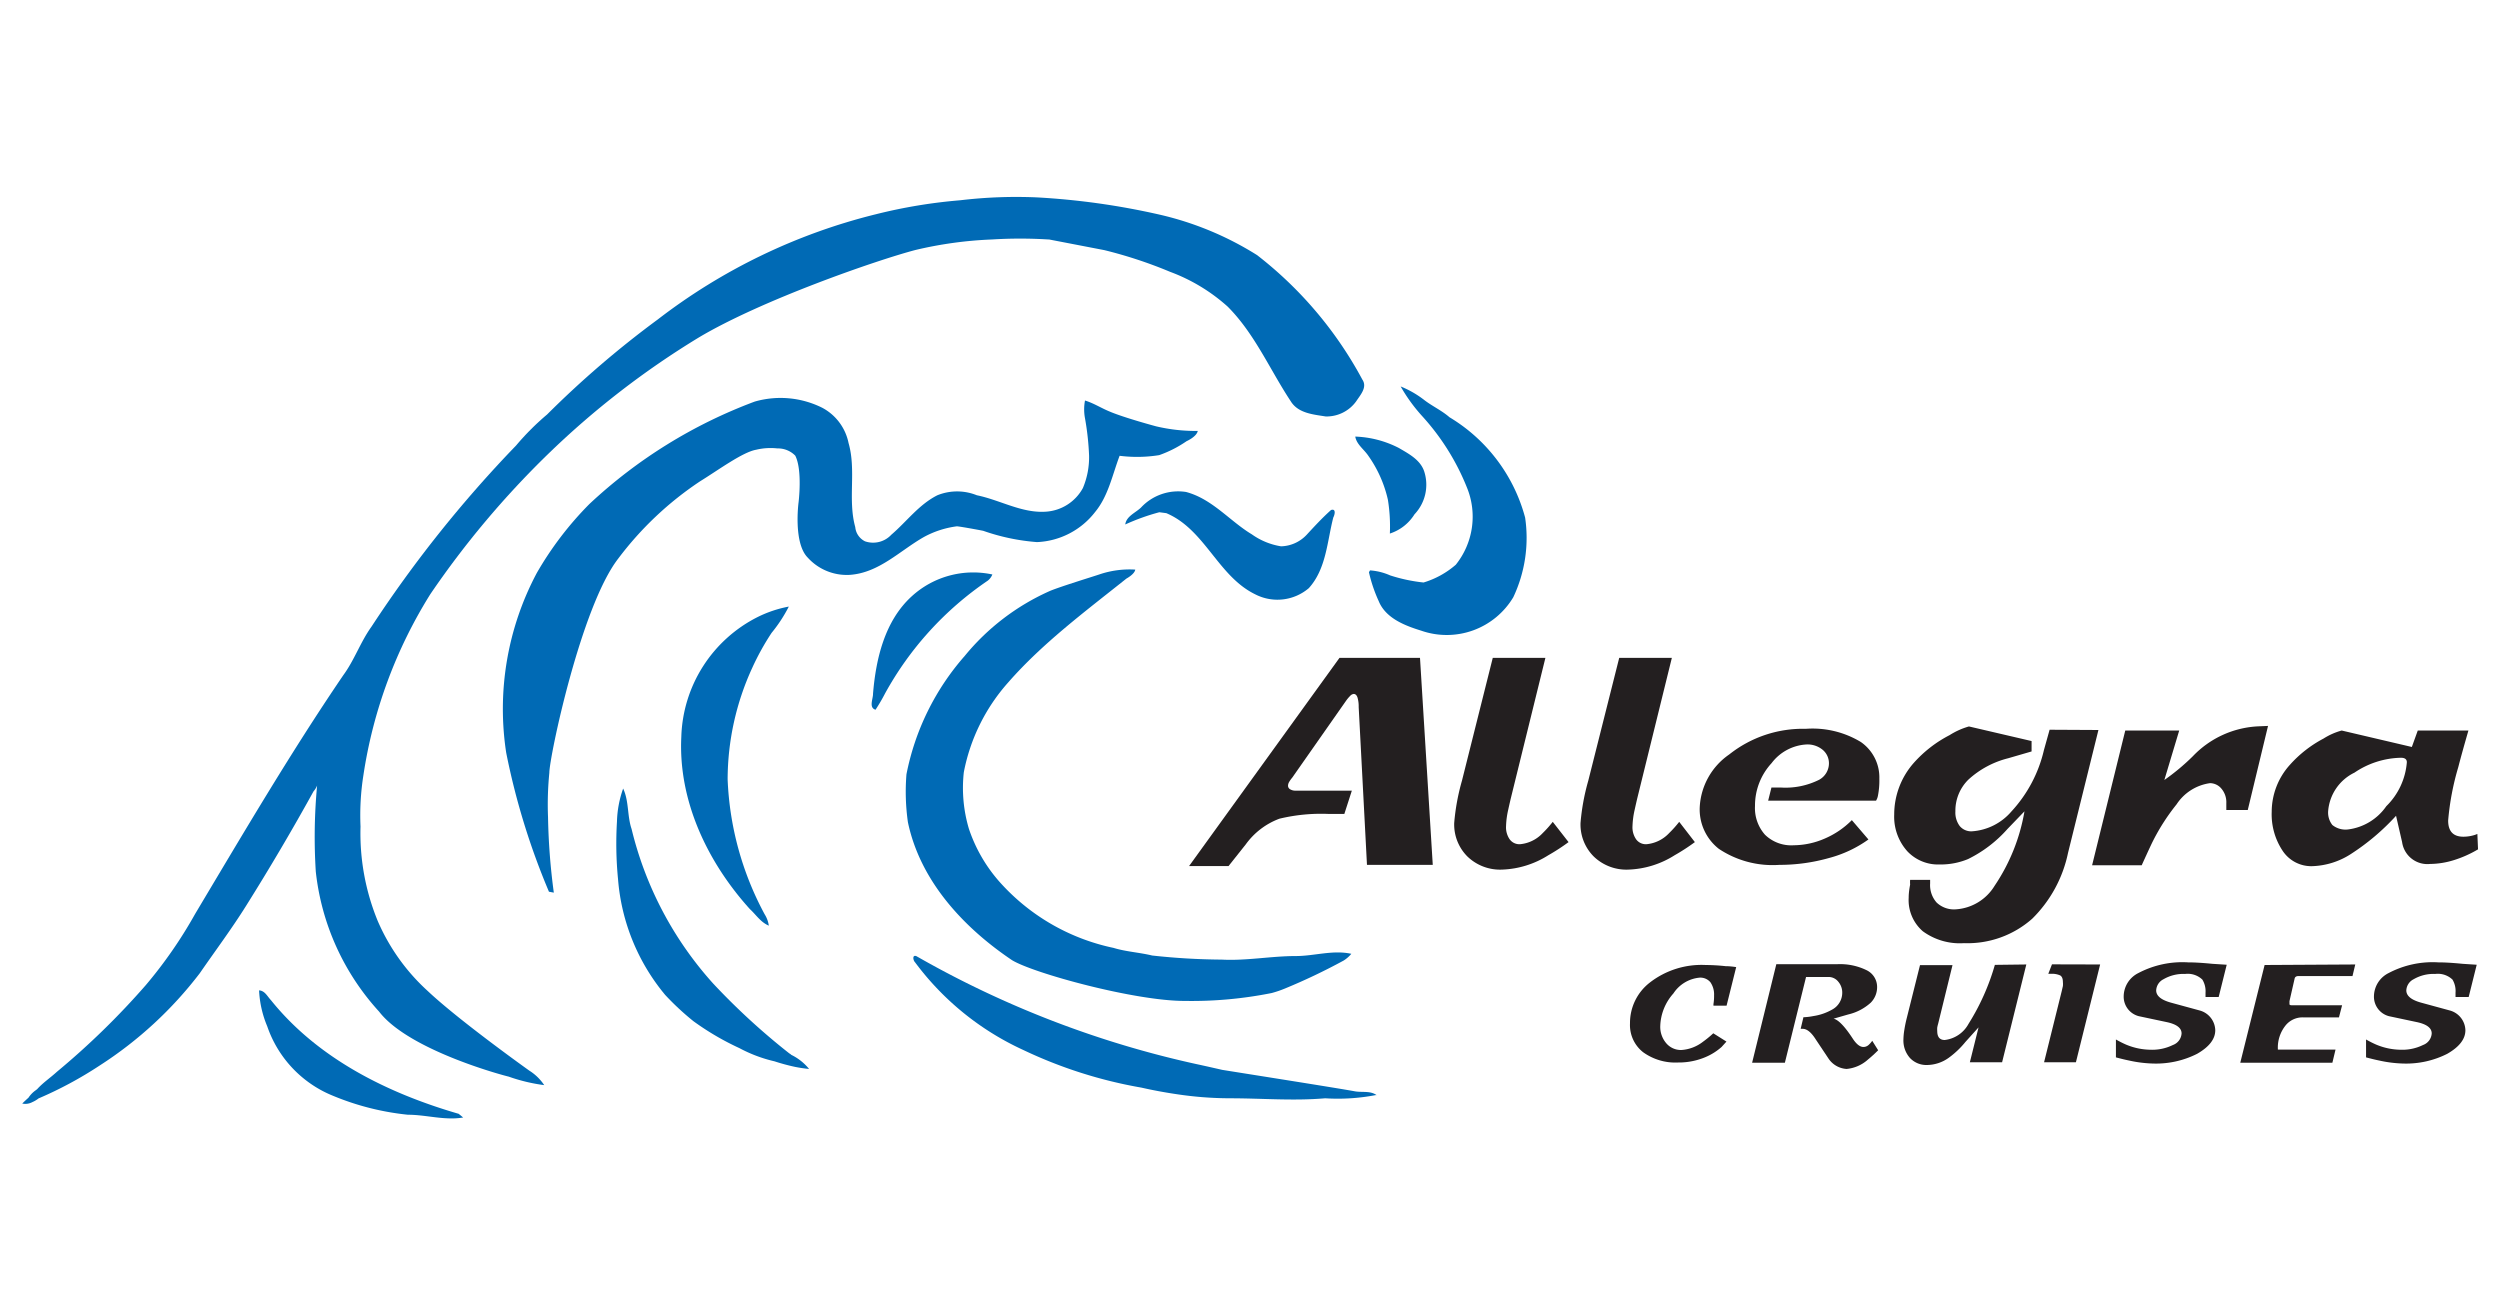 <svg id="Layer_1" data-name="Layer 1" xmlns="http://www.w3.org/2000/svg" viewBox="0 0 190 100"><defs><style>.cls-1{fill:#231f20;}.cls-2{fill:#006ab5;}</style></defs><title>Allegra Cruises</title><path class="cls-1" d="M131.95,73.5l-.73,2.93h-1a.26.26,0,0,0,0-.1,3.84,3.84,0,0,0,.05-.68,1.63,1.63,0,0,0-.28-1,1,1,0,0,0-.81-.35,2.67,2.67,0,0,0-2,1.2,3.89,3.89,0,0,0-1,2.48,1.91,1.91,0,0,0,.45,1.3,1.46,1.46,0,0,0,1.16.52,3,3,0,0,0,1.64-.63,8.08,8.08,0,0,0,.78-.64l1,.63-.37.41a4.45,4.45,0,0,1-1.2.76,5.2,5.2,0,0,1-2.1.42,4.19,4.19,0,0,1-2.66-.78,2.62,2.62,0,0,1-1-2.19,3.88,3.88,0,0,1,1.5-3.1,6.41,6.41,0,0,1,4.25-1.34,14.87,14.87,0,0,1,1.53.09Q131.5,73.43,131.95,73.5Z"/><path class="cls-1" d="M142.74,79.82a10.4,10.4,0,0,1-.78.71,2.81,2.81,0,0,1-1.62.71,1.78,1.78,0,0,1-1.38-.8L138,79q-.51-.81-1-.81h-.15l.21-.88a4.59,4.59,0,0,0,.76-.09,4.08,4.08,0,0,0,1.42-.49,1.45,1.45,0,0,0,.77-1.27,1.27,1.27,0,0,0-.3-.85.94.94,0,0,0-.74-.36h-1.71l-1.61,6.52h-2.49L135,73.28h4.61a4.58,4.58,0,0,1,2.26.46,1.41,1.41,0,0,1,.79,1.27,1.67,1.67,0,0,1-.48,1.19,3.85,3.85,0,0,1-1.72.9l-1.11.32q.55.12,1.47,1.53.41.62.8.62a.59.59,0,0,0,.39-.15,1.87,1.87,0,0,0,.28-.32Z"/><path class="cls-1" d="M154,73.3l-1.84,7.43h-2.45l.66-2.65-1,1.11a6.68,6.68,0,0,1-1.25,1.19,2.88,2.88,0,0,1-1.66.56,1.71,1.71,0,0,1-1.3-.53,2,2,0,0,1-.5-1.41,5.06,5.06,0,0,1,.07-.73q.07-.45.19-.92l1-4h2.47l-1.09,4.45a2.89,2.89,0,0,0-.07.29,1.75,1.75,0,0,0,0,.27q0,.68.57.68a2.37,2.37,0,0,0,1.81-1.23,17.42,17.42,0,0,0,2-4.48Z"/><path class="cls-1" d="M159.61,73.3l-1.84,7.43h-2.42l1.34-5.4.09-.39a1.39,1.39,0,0,0,0-.3c0-.26-.07-.43-.21-.51a1.53,1.53,0,0,0-.7-.12h-.2l.28-.72Z"/><path class="cls-1" d="M169.23,73.32l-.61,2.45h-1l0-.32a1.7,1.7,0,0,0-.24-1,1.61,1.61,0,0,0-1.31-.43,3,3,0,0,0-1.64.4,1,1,0,0,0-.56.85q0,.62,1.12.93l2.2.6a1.6,1.6,0,0,1,1.17,1.5q0,1-1.38,1.79a6.92,6.92,0,0,1-3.31.74,9.43,9.43,0,0,1-1.86-.23q-.36-.07-1-.24V79a7.55,7.55,0,0,0,.77.39,4.94,4.94,0,0,0,1.86.39,3.55,3.55,0,0,0,1.7-.36,1,1,0,0,0,.66-.88q0-.62-1.13-.86l-2.12-.45a1.53,1.53,0,0,1-1.15-1.51,2,2,0,0,1,1.12-1.77,7.17,7.17,0,0,1,3.77-.81q.73,0,1.85.11Z"/><path class="cls-1" d="M179,73.3l-.21.88h-4.1q-.26,0-.3.2L174,76.09l0,.22c0,.06.06.09.17.09H178l-.24.92H175a1.66,1.66,0,0,0-1.26.57,2.68,2.68,0,0,0-.62,1.88h4.38l-.24,1h-7l1.85-7.43Z"/><path class="cls-1" d="M188.23,73.32l-.61,2.45h-1l0-.32a1.7,1.7,0,0,0-.23-1,1.61,1.61,0,0,0-1.31-.43,3,3,0,0,0-1.64.4,1,1,0,0,0-.56.85q0,.62,1.12.93l2.2.6a1.6,1.6,0,0,1,1.17,1.5q0,1-1.38,1.79a6.92,6.92,0,0,1-3.31.74,9.44,9.44,0,0,1-1.86-.23q-.36-.07-1-.24V79a7.55,7.55,0,0,0,.77.39,4.93,4.93,0,0,0,1.86.39,3.56,3.56,0,0,0,1.7-.36,1,1,0,0,0,.66-.88q0-.62-1.13-.86l-2.12-.45a1.53,1.53,0,0,1-1.14-1.51,2,2,0,0,1,1.12-1.77,7.17,7.17,0,0,1,3.77-.81q.73,0,1.85.11Z"/><g id="_Group_" data-name="&lt;Group&gt;"><path id="_Path_" data-name="&lt;Path&gt;" class="cls-2" d="M103,33.18a7.81,7.81,0,0,1,3.32.87c.75.44,1.63.9,1.92,1.78a3.27,3.27,0,0,1-.74,3.26,3.46,3.46,0,0,1-1.87,1.46,12.73,12.73,0,0,0-.15-2.57A9.32,9.32,0,0,0,104,34.65C103.66,34.14,103.1,33.78,103,33.18Z"/><path id="_Path_2" data-name="&lt;Path&gt;" class="cls-2" d="M69.28,45.33a6.93,6.93,0,0,1,6.14-1.67,1.14,1.14,0,0,1-.35.47,24.77,24.77,0,0,0-7.81,8.58,13.4,13.4,0,0,1-.72,1.23c-.53-.16-.18-.83-.19-1.22C66.57,50.06,67.24,47.2,69.28,45.33Z"/></g><path id="_Path_3" data-name="&lt;Path&gt;" class="cls-2" d="M115.91,39.34a12.72,12.72,0,0,0-5.75-7.63c-.57-.5-1.27-.82-1.88-1.28a7.53,7.53,0,0,0-1.83-1.06,12.64,12.64,0,0,0,1.64,2.26,17.92,17.92,0,0,1,3.42,5.48,5.84,5.84,0,0,1-.87,5.81,6.65,6.65,0,0,1-2.45,1.35,12.51,12.51,0,0,1-2.54-.54,4.48,4.48,0,0,0-1.53-.38l-.08.14a11,11,0,0,0,.74,2.19c.53,1.31,2,1.87,3.23,2.25a5.89,5.89,0,0,0,7-2.54A10.56,10.56,0,0,0,115.91,39.34Z"/><path id="_Path_4" data-name="&lt;Path&gt;" class="cls-2" d="M34.86,84.65c-5.38-1.56-10.7-4.19-14.27-8.64-.27-.28-.46-.72-.9-.74A8,8,0,0,0,20.31,78a8.75,8.75,0,0,0,5,5.28A20.12,20.12,0,0,0,31,84.72c1.4,0,2.8.45,4.2.21Z"/><g id="_Group_2" data-name="&lt;Group&gt;"><path id="_Path_5" data-name="&lt;Path&gt;" class="cls-2" d="M101.16,38.76c-.66.59-1.26,1.24-1.86,1.89a2.76,2.76,0,0,1-1.94.87,5.25,5.25,0,0,1-2.22-.91c-1.67-1-3-2.69-5-3.22a3.86,3.86,0,0,0-3.42,1.18c-.41.4-1.12.66-1.2,1.29a16.3,16.3,0,0,1,2.59-.93l.53.07c2.94,1.24,3.92,4.79,6.76,6.17a3.68,3.68,0,0,0,4.07-.47c1.33-1.47,1.39-3.55,1.86-5.37C101.44,39.13,101.56,38.63,101.16,38.76Z"/><path id="_Compound_Path_" data-name="&lt;Compound Path&gt;" class="cls-2" d="M88.1,34.59a8.83,8.83,0,0,0,2.08-1.06s.77-.34.85-.78a13,13,0,0,1-3.17-.35s-2.39-.64-3.52-1.12c-.64-.26-1.22-.64-1.88-.84a3.61,3.61,0,0,0,0,1.35,20.79,20.79,0,0,1,.31,2.84,6,6,0,0,1-.47,2.46,3.45,3.45,0,0,1-2.85,1.8C77.64,39,76,38,74.24,37.64a4,4,0,0,0-3,0c-1.41.71-2.33,2-3.5,3a1.89,1.89,0,0,1-2,.5A1.34,1.34,0,0,1,65,40.06c-.58-2.09.09-4.31-.51-6.39a3.91,3.91,0,0,0-2-2.68,7.1,7.1,0,0,0-5.13-.47,37.62,37.62,0,0,0-12.56,7.78,25.44,25.44,0,0,0-4,5.24A22,22,0,0,0,38.47,57.2a54.14,54.14,0,0,0,3.25,10.57l.37.07a49.18,49.18,0,0,1-.44-5.74,24.25,24.25,0,0,1,.1-3.37c0-1.18,2.4-12.61,5.23-16.27a25.27,25.27,0,0,1,6.24-5.89c1.38-.85,3.22-2.21,4.25-2.39a4.69,4.69,0,0,1,1.61-.1,1.84,1.84,0,0,1,1.36.55c.56,1.1.25,3.56.25,3.56s-.41,3.08.7,4.19a4,4,0,0,0,3.19,1.31c2.23-.15,3.82-1.85,5.66-2.89A7.14,7.14,0,0,1,72.72,40c.15,0,1.33.21,2,.34a16,16,0,0,0,4.09.86,5.89,5.89,0,0,0,4.42-2.29c1-1.21,1.31-2.82,1.86-4.27A10.6,10.6,0,0,0,88.1,34.59Z"/></g><path id="_Path_6" data-name="&lt;Path&gt;" class="cls-2" d="M58.64,48.1a11.14,11.14,0,0,0,1.31-2,9.05,9.05,0,0,0-2.38.8,10.54,10.54,0,0,0-5.79,9.11c-.24,4.86,2,9.53,5.21,13.08.47.43.82,1,1.44,1.26a2.2,2.2,0,0,0-.32-.87,23.51,23.51,0,0,1-2.81-10.26,20.38,20.38,0,0,1,1.86-8.44A19.54,19.54,0,0,1,58.64,48.1Z"/><path id="_Compound_Path_2" data-name="&lt;Compound Path&gt;" class="cls-2" d="M60.14,80.17a.57.57,0,0,0-.15-.11,51.6,51.6,0,0,1-5.77-5.29A27,27,0,0,1,48,63h0c-.34-1-.19-2.11-.64-3.07a8.05,8.05,0,0,0-.47,2.5,27.88,27.88,0,0,0,.08,4.38h0a15.66,15.66,0,0,0,3.58,8.8,20.36,20.36,0,0,0,2.15,2,20.55,20.55,0,0,0,3.5,2.05,10.76,10.76,0,0,0,2.66,1,15.31,15.31,0,0,0,1.55.42s0,0,0,0a10.35,10.35,0,0,0,1.08.16A4,4,0,0,0,60.14,80.17Zm-.3-.16"/><path id="_Path_7" data-name="&lt;Path&gt;" class="cls-2" d="M103.54,28.85a29.75,29.75,0,0,0-8-9.46,24,24,0,0,0-7.42-3.08A55.47,55.47,0,0,0,78.77,15a36.11,36.11,0,0,0-5.79.22,39.69,39.69,0,0,0-6.4,1.06,44.71,44.71,0,0,0-16.59,8,74.31,74.31,0,0,0-8.41,7.22,19.68,19.68,0,0,0-2.35,2.35,93.91,93.91,0,0,0-11,13.78c-.84,1.17-1.3,2.55-2.15,3.7-4,5.88-7.59,12-11.24,18.11a34.24,34.24,0,0,1-3.76,5.43,58.57,58.57,0,0,1-6.76,6.59c-.49.45-1.05.82-1.5,1.32l-.2.15a2.16,2.16,0,0,0-.46.5q-.24.21-.47.44a1.13,1.13,0,0,0,.77-.11,2.09,2.09,0,0,0,.47-.28,29.55,29.55,0,0,0,4.66-2.51,29.92,29.92,0,0,0,7.59-7c1.18-1.71,2.43-3.38,3.53-5.14q2.68-4.27,5.12-8.69a1.46,1.46,0,0,0,.27-.44A41.91,41.91,0,0,0,24,66.24a18.77,18.77,0,0,0,4.81,10.64c2.3,3,9.78,4.94,9.84,4.94a13.16,13.16,0,0,0,2.71.65,3.74,3.74,0,0,0-1.13-1.1s-5.35-3.81-7.74-6.07A15.44,15.44,0,0,1,28.71,70a17.53,17.53,0,0,1-1.31-7.18,19.56,19.56,0,0,1,.22-3.91,36,36,0,0,1,5.09-13.76,68.89,68.89,0,0,1,8.93-10.63,64.74,64.74,0,0,1,11.45-8.86C57.88,22.8,66.67,19.76,69.57,19a30.17,30.17,0,0,1,5.82-.8,34.51,34.51,0,0,1,4.28,0h.06l4.2.81h0a33.93,33.93,0,0,1,5,1.65A13.64,13.64,0,0,1,93.3,23.3c2.06,2.06,3.21,4.8,4.8,7.2.56.91,1.71,1,2.65,1.15a2.77,2.77,0,0,0,2.32-1.15C103.4,30,103.93,29.43,103.54,28.85Z"/><path id="_Path_8" data-name="&lt;Path&gt;" class="cls-2" d="M104.67,83.23h-.05c-.48-.35-1.1-.19-1.65-.29-1.29-.24-8.47-1.37-10.08-1.63,0,0-1.31-.3-1.92-.43a75.35,75.35,0,0,1-21.32-8.21c-.33-.13-.26.31-.11.46a21.28,21.28,0,0,0,8.21,6.66,34.73,34.73,0,0,0,9,2.87c.79.18,1.68.35,2.62.49a27.52,27.52,0,0,0,4.11.32c2.41,0,4.82.21,7.23,0a15.29,15.29,0,0,0,3.83-.24h.09l0,0Z"/><path id="_Path_9" data-name="&lt;Path&gt;" class="cls-2" d="M98.48,72.66c-1.88,0-3.75.37-5.63.27a51.11,51.11,0,0,1-5.28-.31c-1-.24-2-.29-2.94-.58a16,16,0,0,1-8.53-4.87A11.67,11.67,0,0,1,73.64,63a10.88,10.88,0,0,1-.39-4.31,14.31,14.31,0,0,1,3.36-6.81c2.62-3,5.88-5.42,9-7.91,0,0,.62-.33.67-.68a7.14,7.14,0,0,0-2.74.37c-.41.14-2.95.92-3.74,1.25a17.59,17.59,0,0,0-6.48,4.94,19.21,19.21,0,0,0-4.43,9A16.5,16.5,0,0,0,69,62.48c.93,4.46,4.21,8,7.91,10.49,1.63,1,9.36,3.11,13.13,3.1a30.88,30.88,0,0,0,6.61-.6,8.22,8.22,0,0,0,1-.34A45.48,45.48,0,0,0,102.12,73a2.42,2.42,0,0,0,.58-.51C101.29,72.18,99.89,72.66,98.48,72.66Z"/><path class="cls-1" d="M108.89,65.73h-5l-.63-12a2.4,2.4,0,0,0-.09-.72c-.06-.18-.16-.27-.29-.27a.43.43,0,0,0-.27.15,2.86,2.86,0,0,0-.31.37l-4.09,5.84a2.34,2.34,0,0,0-.23.32.6.6,0,0,0-.09.29.31.31,0,0,0,.17.28.75.75,0,0,0,.4.1h4.28l-.57,1.77-.63,0-.54,0a13.6,13.6,0,0,0-3.76.36,5.53,5.53,0,0,0-2.56,1.95l-1.31,1.65h-3L101.8,50h6.12Z"/><path class="cls-1" d="M119.21,64A15.31,15.31,0,0,1,117.67,65a7,7,0,0,1-3.51,1.09,3.57,3.57,0,0,1-2.64-1,3.44,3.44,0,0,1-1-2.55,16.63,16.63,0,0,1,.59-3.21L113.45,50h4l-2.63,10.68q-.11.47-.2.88a6.38,6.38,0,0,0-.16,1.22,1.6,1.6,0,0,0,.27,1,.91.91,0,0,0,.79.38,2.69,2.69,0,0,0,1.72-.84,8.56,8.56,0,0,0,.77-.86Z"/><path class="cls-1" d="M128.81,64A15.31,15.31,0,0,1,127.27,65a7,7,0,0,1-3.51,1.09,3.57,3.57,0,0,1-2.64-1,3.44,3.44,0,0,1-1-2.55,16.63,16.63,0,0,1,.59-3.21L123.06,50h4l-2.63,10.68q-.11.47-.2.88a6.38,6.38,0,0,0-.16,1.22,1.6,1.6,0,0,0,.27,1,.91.91,0,0,0,.79.38,2.69,2.69,0,0,0,1.72-.84,8.56,8.56,0,0,0,.77-.86Z"/><path class="cls-1" d="M142.83,59.18a5.94,5.94,0,0,1-.11,1.31,1.07,1.07,0,0,1-.14.36h-8.2l.25-1h.68a5.71,5.71,0,0,0,2.95-.59A1.43,1.43,0,0,0,139,58a1.33,1.33,0,0,0-.46-1,1.8,1.8,0,0,0-1.26-.42,3.57,3.57,0,0,0-2.64,1.42,4.75,4.75,0,0,0-1.26,3.25,3.05,3.05,0,0,0,.76,2.19,2.86,2.86,0,0,0,2.19.8,6,6,0,0,0,2.33-.5,6.5,6.5,0,0,0,2.08-1.41L142,63.8a9.15,9.15,0,0,1-3,1.41,13.82,13.82,0,0,1-3.77.52,7.36,7.36,0,0,1-4.6-1.22,3.8,3.8,0,0,1-1.45-3.17,5.18,5.18,0,0,1,2.24-4,9,9,0,0,1,5.82-1.95,7.07,7.07,0,0,1,4.18,1A3.27,3.27,0,0,1,142.83,59.18Z"/><path class="cls-1" d="M159.48,55.48l-2.31,9.34a9.82,9.82,0,0,1-2.72,5,7.41,7.41,0,0,1-5.19,1.86,4.76,4.76,0,0,1-3.12-.9,3.13,3.13,0,0,1-1.08-2.55c0-.11,0-.43.11-1a2.25,2.25,0,0,1,0-.36h1.52l0,.27a2,2,0,0,0,.49,1.45,1.91,1.91,0,0,0,1.46.52,3.73,3.73,0,0,0,2.95-1.79,14.44,14.44,0,0,0,2.27-5.66L152.57,63a9.73,9.73,0,0,1-3,2.29,5.41,5.41,0,0,1-2.15.41,3.21,3.21,0,0,1-2.46-1,3.93,3.93,0,0,1-1-2.8A5.92,5.92,0,0,1,145.43,58a9.41,9.41,0,0,1,2.74-2.13,5.6,5.6,0,0,1,1.47-.66l4.76,1.11v.79l-1.79.52a7,7,0,0,0-3,1.61,3.31,3.31,0,0,0-1,2.42,1.71,1.71,0,0,0,.33,1.12,1.13,1.13,0,0,0,.92.4,4.32,4.32,0,0,0,3-1.5A10.3,10.3,0,0,0,155.34,57l.43-1.54Z"/><path class="cls-1" d="M172.37,55.17l-1.54,6.39h-1.63l0-.52a1.59,1.59,0,0,0-.37-1.1,1.14,1.14,0,0,0-.87-.42,3.64,3.64,0,0,0-2.54,1.61,15.78,15.78,0,0,0-1.9,3q-.38.81-.75,1.63H159l2.52-10.24h4.1l-1.13,3.76a16.57,16.57,0,0,0,2.17-1.81,7.34,7.34,0,0,1,5-2.27Z"/><path class="cls-1" d="M188.33,64.55a8.58,8.58,0,0,1-1.9.84,6.22,6.22,0,0,1-1.74.27A1.94,1.94,0,0,1,182.56,64L182.1,62a17.37,17.37,0,0,1-3.41,2.89,5.73,5.73,0,0,1-3,.94,2.61,2.61,0,0,1-2.19-1.14,5,5,0,0,1-.85-3,5.33,5.33,0,0,1,1.38-3.56,9.09,9.09,0,0,1,2.56-2,5,5,0,0,1,1.38-.61l5.33,1.25.45-1.25h3.85q-.52,1.8-.77,2.78a20.09,20.09,0,0,0-.77,4.06q0,1.23,1.16,1.23a2.93,2.93,0,0,0,.88-.14l.18-.07Zm-5.41-6.62q0-.34-.45-.34a6.51,6.51,0,0,0-3.53,1.13,3.56,3.56,0,0,0-2,2.92,1.52,1.52,0,0,0,.32,1.06,1.59,1.59,0,0,0,1.18.34,4.17,4.17,0,0,0,2.92-1.77A5.25,5.25,0,0,0,182.92,57.93Z"/></svg>